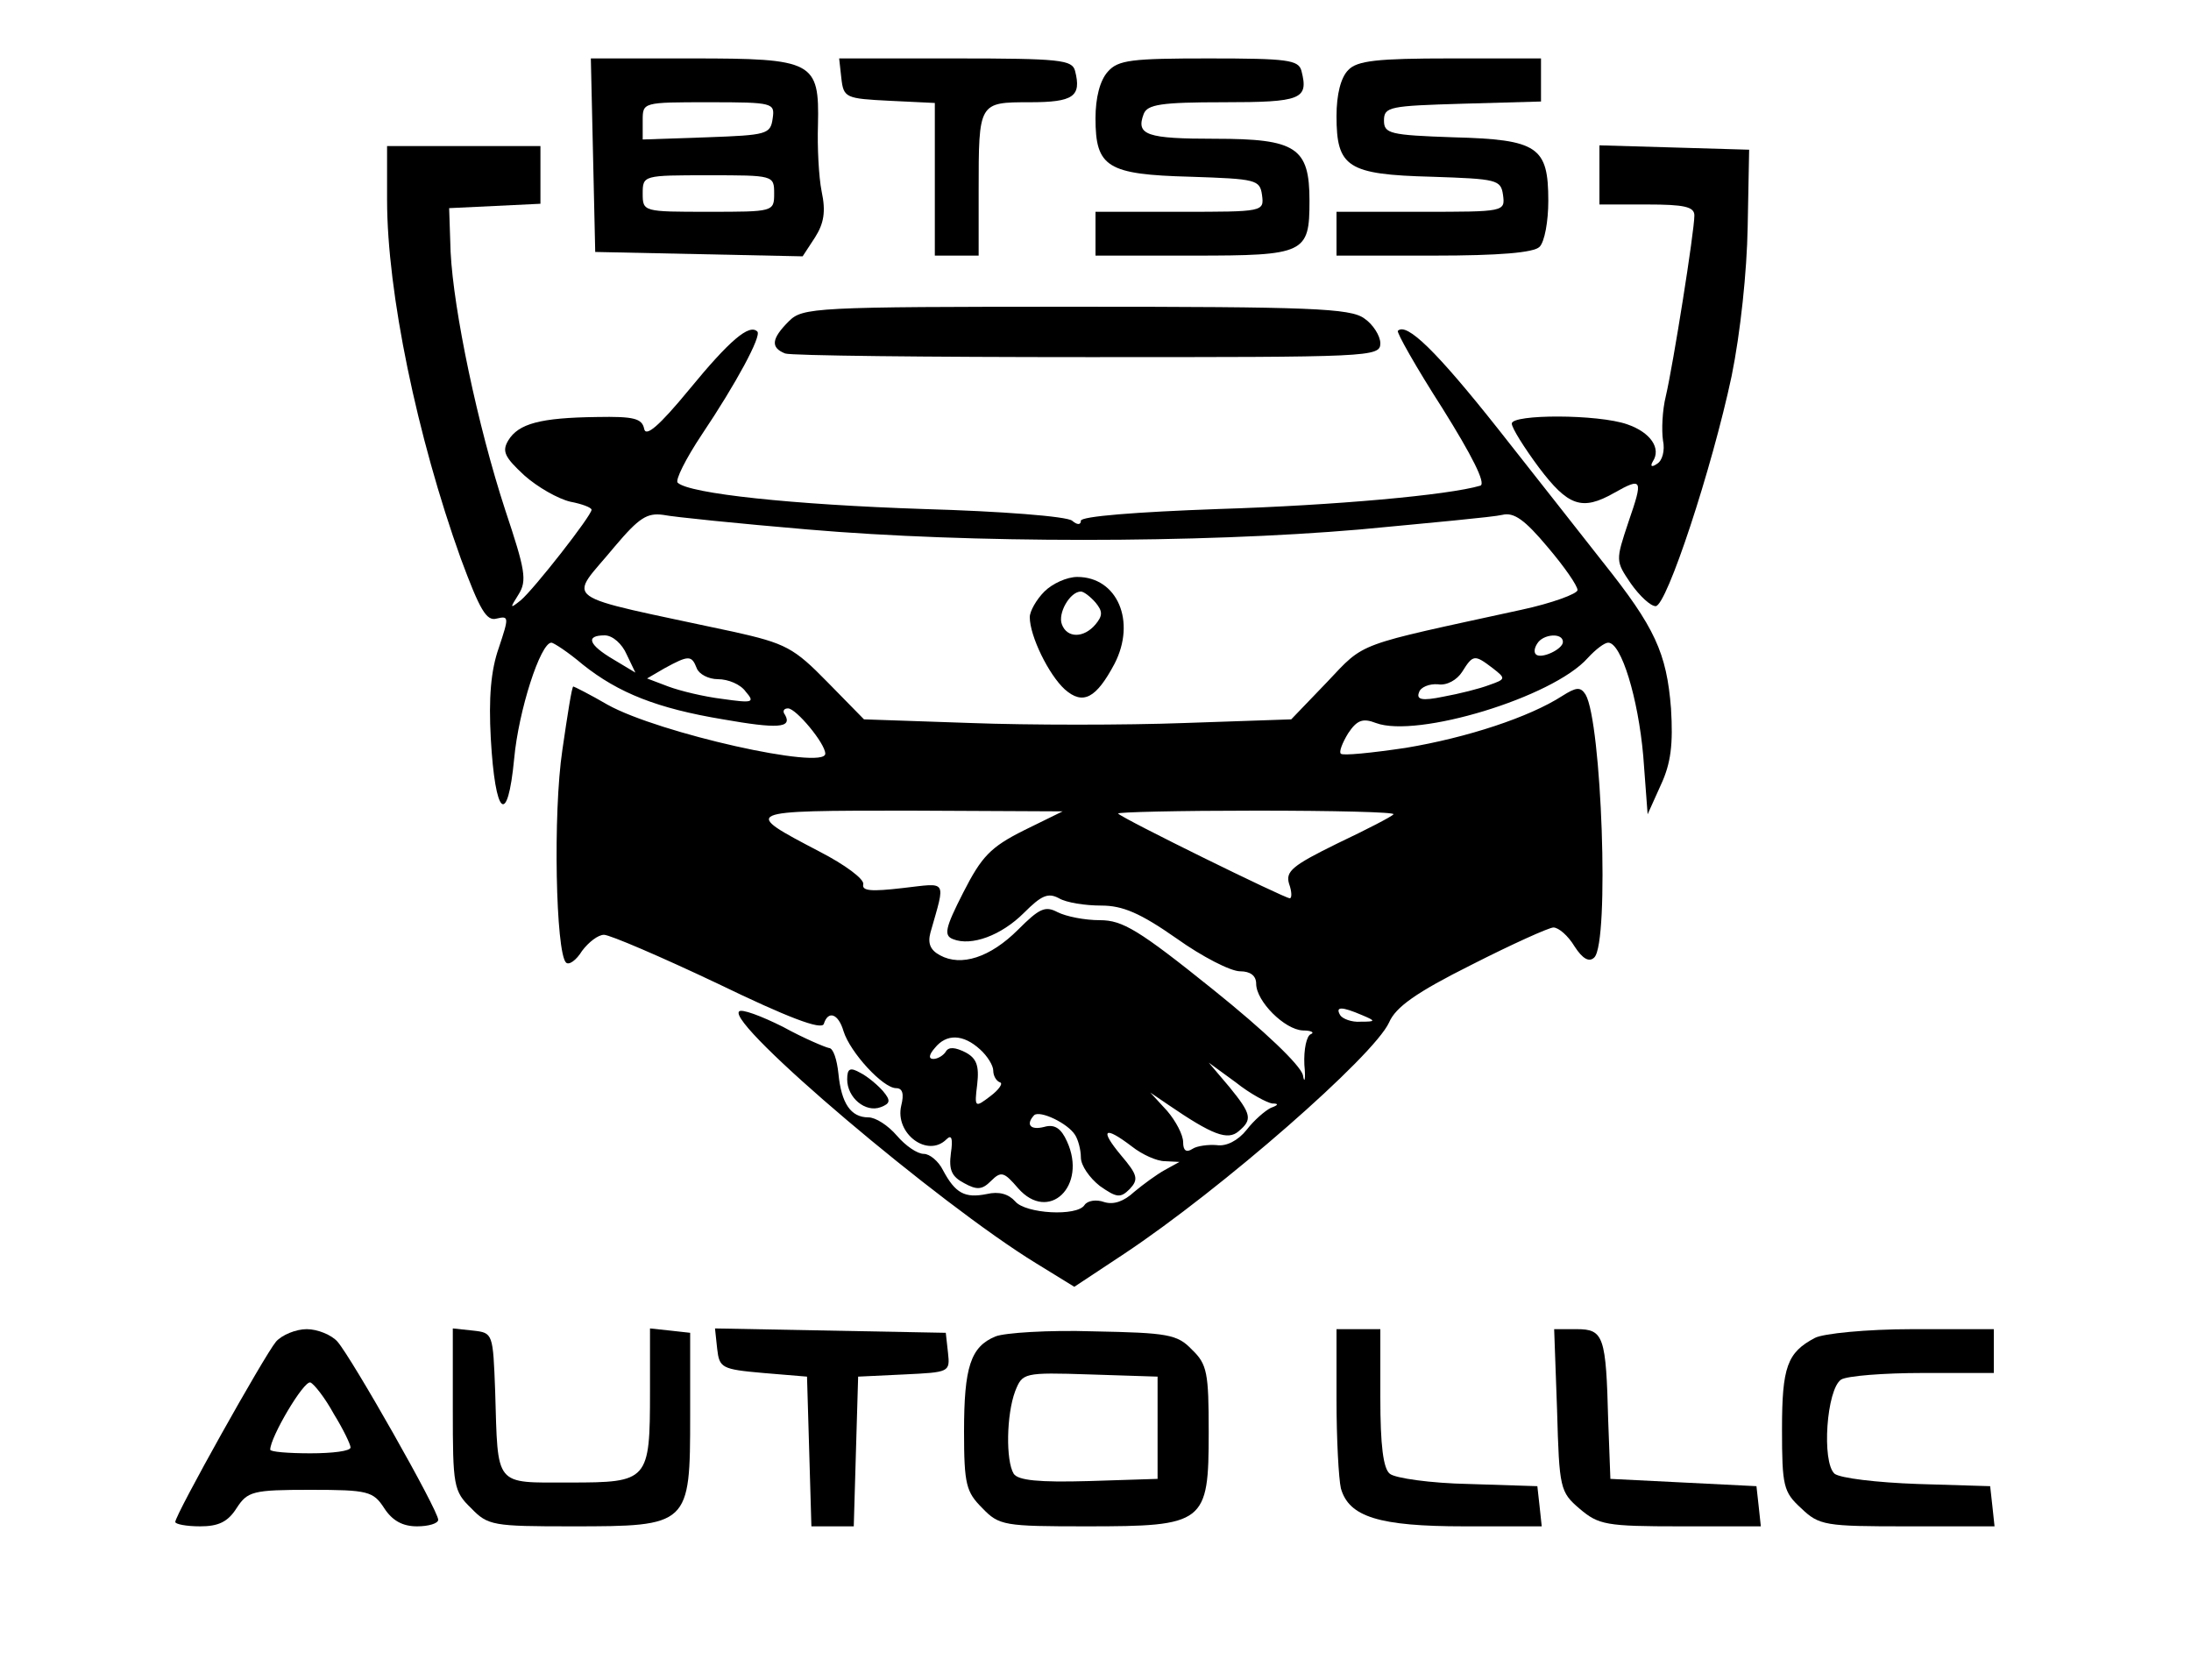 <?xml version="1.0" standalone="no"?>
<!DOCTYPE svg PUBLIC "-//W3C//DTD SVG 20010904//EN"
 "http://www.w3.org/TR/2001/REC-SVG-20010904/DTD/svg10.dtd">
<svg version="1.0" xmlns="http://www.w3.org/2000/svg"
 width="300pt" height="230pt" viewBox="0 0 300 230"
 preserveAspectRatio="xMidYMid meet">

<g transform="translate(0,230) scale(0.1,-0.1)"
fill="#000000" stroke="none">
<path d="M812 2088 l3 -133 142 -3 142 -3 17 26 c12 19 15 35 9 63 -4 20 -6
61 -5 91 2 87 -6 91 -172 91 l-139 0 3 -132z m246 50 c-3 -22 -8 -23 -90 -26
l-88 -3 0 26 c0 25 0 25 91 25 88 0 90 -1 87 -22z m2 -103 c0 -25 -1 -25 -90
-25 -89 0 -90 0 -90 25 0 25 1 25 90 25 89 0 90 0 90 -25z"/>
<path d="M1152 2193 c3 -27 6 -28 66 -31 l62 -3 0 -104 0 -105 30 0 30 0 0 89
c0 121 0 121 70 121 60 0 71 8 62 43 -4 15 -20 17 -164 17 l-159 0 3 -27z"/>
<path d="M1517 2202 c-11 -12 -17 -36 -17 -64 0 -67 16 -77 130 -80 90 -3 95
-4 98 -25 3 -23 2 -23 -112 -23 l-116 0 0 -30 0 -30 134 0 c153 0 159 3 159
75 0 73 -18 85 -129 85 -94 0 -109 5 -98 34 5 13 24 16 109 16 107 0 117 4
107 43 -4 15 -19 17 -127 17 -105 0 -124 -2 -138 -18z"/>
<path d="M1846 2204 c-10 -10 -16 -33 -16 -63 0 -70 15 -80 130 -83 90 -3 95
-4 98 -25 3 -23 2 -23 -112 -23 l-116 0 0 -30 0 -30 133 0 c90 0 137 4 145 12
7 7 12 35 12 63 0 74 -14 84 -130 87 -87 3 -95 5 -95 23 0 19 8 20 108 23
l107 3 0 29 0 30 -124 0 c-100 0 -128 -3 -140 -16z"/>
<path d="M530 2026 c0 -126 41 -324 101 -491 26 -70 35 -86 49 -82 17 4 17 2
3 -40 -11 -31 -14 -69 -11 -124 6 -107 23 -122 32 -28 6 66 36 159 51 159 3 0
23 -13 43 -30 49 -39 102 -60 192 -75 74 -13 95 -12 85 6 -4 5 -2 9 4 9 11 0
51 -48 51 -62 0 -23 -228 28 -298 67 -24 14 -46 25 -47 25 -2 0 -8 -39 -15
-87 -13 -87 -9 -277 5 -291 4 -4 14 3 22 16 9 12 22 22 30 22 8 0 78 -30 156
-67 95 -46 142 -64 145 -55 6 19 20 14 27 -10 9 -29 54 -78 72 -78 9 0 11 -8
7 -24 -9 -38 36 -72 62 -46 7 7 9 1 6 -19 -3 -23 1 -32 18 -41 18 -10 25 -9
37 3 14 14 18 12 37 -10 42 -48 95 3 67 64 -8 18 -17 24 -31 20 -19 -5 -26 3
-14 16 8 7 46 -11 56 -27 4 -6 8 -20 8 -31 0 -11 12 -28 26 -39 23 -16 28 -17
41 -4 12 13 11 19 -12 46 -30 36 -23 41 15 12 14 -11 34 -20 45 -20 l20 -1
-20 -11 c-11 -6 -30 -20 -42 -30 -14 -13 -28 -18 -41 -14 -11 4 -23 2 -27 -4
-10 -16 -81 -12 -95 5 -9 10 -22 14 -39 10 -30 -6 -43 1 -60 33 -6 12 -18 22
-26 22 -9 0 -25 11 -37 25 -12 14 -29 25 -39 25 -24 0 -37 19 -41 60 -2 19 -7
35 -13 35 -5 1 -34 13 -63 29 -30 15 -57 25 -60 21 -17 -17 273 -263 407 -345
l52 -32 68 45 c134 89 342 271 363 317 9 21 37 41 113 79 55 28 106 51 112 51
7 0 20 -11 29 -26 11 -17 20 -22 27 -15 21 21 10 323 -12 360 -7 11 -13 10
-32 -2 -45 -29 -130 -57 -214 -71 -47 -7 -87 -11 -89 -8 -3 2 2 15 10 28 12
18 20 21 38 14 56 -21 242 35 290 89 11 12 23 21 28 21 18 0 41 -76 48 -155
l6 -80 18 40 c14 30 17 56 14 105 -6 76 -22 111 -93 200 -28 36 -93 118 -144
183 -84 106 -125 146 -137 134 -2 -2 25 -50 61 -106 40 -64 60 -103 52 -106
-44 -13 -199 -27 -359 -32 -112 -4 -188 -10 -188 -16 0 -6 -5 -6 -12 0 -7 6
-98 13 -203 16 -180 6 -321 21 -337 36 -4 3 11 33 33 66 47 70 82 135 76 141
-11 11 -38 -12 -93 -79 -42 -51 -60 -66 -62 -54 -3 14 -14 17 -65 16 -77 -1
-107 -9 -121 -32 -9 -15 -5 -23 22 -48 18 -16 46 -32 63 -36 16 -3 29 -8 29
-11 0 -8 -79 -109 -97 -124 -15 -12 -15 -11 -3 8 12 19 9 34 -18 115 -38 116
-71 274 -75 354 l-2 60 63 3 62 3 0 39 0 40 -105 0 -105 0 0 -74z m576 -451
c220 -19 536 -19 756 0 95 9 183 17 195 20 16 4 31 -7 62 -44 23 -27 41 -53
41 -59 0 -5 -35 -18 -77 -27 -229 -50 -213 -43 -266 -99 l-49 -51 -146 -5
c-81 -3 -213 -3 -293 0 l-146 5 -50 51 c-46 47 -57 53 -129 69 -246 53 -226
39 -162 117 33 39 44 46 66 43 15 -3 104 -12 198 -20z m-248 -171 l12 -25 -30
18 c-34 20 -39 33 -12 33 11 0 24 -12 30 -26z m1282 17 c0 -10 -30 -24 -37
-17 -3 3 -2 9 2 15 8 13 35 15 35 2z m-1186 -36 c3 -8 16 -15 29 -15 14 0 31
-7 38 -17 13 -15 10 -16 -32 -10 -25 3 -58 11 -74 17 l-29 11 24 14 c33 18 37
18 44 0z m1090 0 c18 -14 18 -15 -5 -23 -13 -5 -41 -12 -63 -16 -29 -6 -37 -4
-33 6 2 7 14 12 26 11 12 -2 26 6 33 17 15 24 17 24 42 5z m-642 -222 c-46
-23 -58 -36 -83 -85 -25 -49 -27 -59 -14 -64 25 -10 66 5 97 36 24 24 33 28
48 20 10 -6 36 -10 58 -10 29 0 53 -10 103 -45 35 -25 74 -45 87 -45 14 0 22
-6 22 -17 0 -24 39 -63 64 -64 12 0 16 -3 11 -5 -6 -2 -10 -21 -9 -42 2 -20 0
-27 -2 -14 -4 14 -52 60 -123 117 -102 82 -124 95 -155 95 -21 0 -46 5 -58 11
-17 9 -25 5 -54 -24 -38 -38 -78 -51 -107 -35 -13 7 -17 16 -13 31 21 74 24
68 -38 61 -43 -5 -56 -4 -54 5 2 7 -25 27 -60 45 -107 56 -107 56 124 56 l209
-1 -53 -26z m506 22 c-2 -3 -37 -21 -77 -40 -61 -30 -71 -38 -66 -55 4 -11 4
-20 1 -20 -7 0 -229 109 -235 116 -2 2 83 4 189 4 106 0 191 -2 188 -5z m-43
-275 c19 -8 19 -9 -2 -9 -12 -1 -25 4 -28 9 -7 12 2 12 30 0z m-523 -47 c10
-9 18 -22 18 -29 0 -7 4 -14 9 -16 5 -1 -1 -10 -13 -19 -21 -16 -22 -16 -18
16 3 26 -1 36 -16 44 -14 7 -23 8 -27 1 -3 -5 -11 -10 -17 -10 -7 0 -6 6 2 15
16 20 39 19 62 -2z m400 -74 c9 0 9 -2 -2 -6 -8 -4 -23 -17 -33 -30 -12 -15
-28 -23 -41 -21 -11 1 -27 -1 -33 -5 -9 -6 -13 -2 -13 9 0 10 -10 29 -22 43
l-23 25 25 -17 c60 -41 81 -49 96 -36 19 16 18 23 -13 61 l-28 33 37 -27 c20
-16 43 -28 50 -29z"/>
<path d="M1430 1490 c-11 -11 -20 -27 -20 -35 0 -26 26 -79 48 -99 25 -22 43
-12 68 35 30 58 4 119 -51 119 -14 0 -34 -9 -45 -20z m70 -15 c10 -12 10 -18
0 -30 -16 -19 -39 -19 -46 0 -6 15 11 45 26 45 4 0 13 -7 20 -15z"/>
<path d="M2190 2060 l0 -40 65 0 c51 0 65 -3 65 -15 0 -22 -29 -204 -39 -247
-5 -20 -6 -47 -4 -61 3 -14 -1 -28 -8 -32 -7 -5 -10 -4 -6 3 12 18 -3 40 -35
51 -40 14 -158 14 -158 1 0 -6 17 -33 37 -60 40 -53 59 -60 103 -35 39 22 40
19 20 -39 -18 -54 -18 -54 3 -85 12 -17 27 -31 34 -31 15 0 77 188 104 315 12
59 21 143 22 205 l2 105 -102 3 -103 3 0 -41z"/>
<path d="M1080 1860 c-24 -24 -25 -36 -5 -44 8 -3 195 -5 415 -5 387 0 400 0
400 19 0 10 -10 26 -22 34 -19 14 -75 16 -395 16 -359 0 -374 -1 -393 -20z"/>
<path d="M1160 822 c0 -25 25 -46 46 -38 13 5 14 9 3 22 -7 8 -21 20 -31 25
-14 8 -18 6 -18 -9z"/>
<path d="M378 463 c-16 -19 -138 -237 -138 -247 0 -3 15 -6 34 -6 25 0 38 6
50 25 15 23 22 25 101 25 79 0 86 -2 101 -25 11 -17 25 -25 45 -25 16 0 29 4
29 9 0 13 -118 221 -138 244 -8 9 -27 17 -42 17 -15 0 -34 -8 -42 -17z m79
-99 c13 -21 23 -42 23 -46 0 -5 -25 -8 -55 -8 -30 0 -55 2 -55 5 0 17 46 95
55 92 5 -2 20 -21 32 -43z"/>
<path d="M620 370 c0 -104 1 -112 25 -135 23 -24 30 -25 138 -25 161 0 162 1
162 152 l0 113 -27 3 -28 3 0 -86 c0 -123 -2 -125 -110 -125 -104 0 -98 -7
-102 125 -3 79 -3 80 -30 83 l-28 3 0 -111z"/>
<path d="M982 453 c3 -26 6 -28 63 -33 l60 -5 3 -102 3 -103 29 0 29 0 3 103
3 102 63 3 c62 3 63 3 60 30 l-3 27 -158 3 -158 3 3 -28z"/>
<path d="M1363 470 c-34 -14 -43 -42 -43 -130 0 -73 3 -83 25 -105 23 -24 30
-25 143 -25 162 0 167 4 167 129 0 81 -2 93 -23 113 -20 21 -33 23 -135 25
-61 2 -122 -2 -134 -7z m222 -125 l0 -70 -94 -3 c-69 -2 -97 1 -103 10 -11 18
-10 81 2 113 10 25 11 26 102 23 l93 -3 0 -70z"/>
<path d="M1830 383 c0 -54 3 -108 6 -121 11 -39 52 -52 169 -52 l106 0 -3 28
-3 27 -94 3 c-52 1 -101 8 -108 14 -9 7 -13 39 -13 104 l0 94 -30 0 -30 0 0
-97z"/>
<path d="M2132 369 c3 -107 4 -112 31 -135 26 -22 36 -24 138 -24 l110 0 -3
28 -3 27 -100 5 -100 5 -3 80 c-3 115 -6 125 -43 125 l-31 0 4 -111z"/>
<path d="M2485 468 c-38 -20 -45 -40 -45 -125 0 -78 2 -86 26 -108 25 -24 33
-25 146 -25 l119 0 -3 28 -3 27 -99 3 c-57 2 -106 8 -114 14 -18 16 -11 116 9
129 8 5 58 9 112 9 l97 0 0 30 0 30 -112 0 c-62 0 -122 -6 -133 -12z"/>
</g>
</svg>
